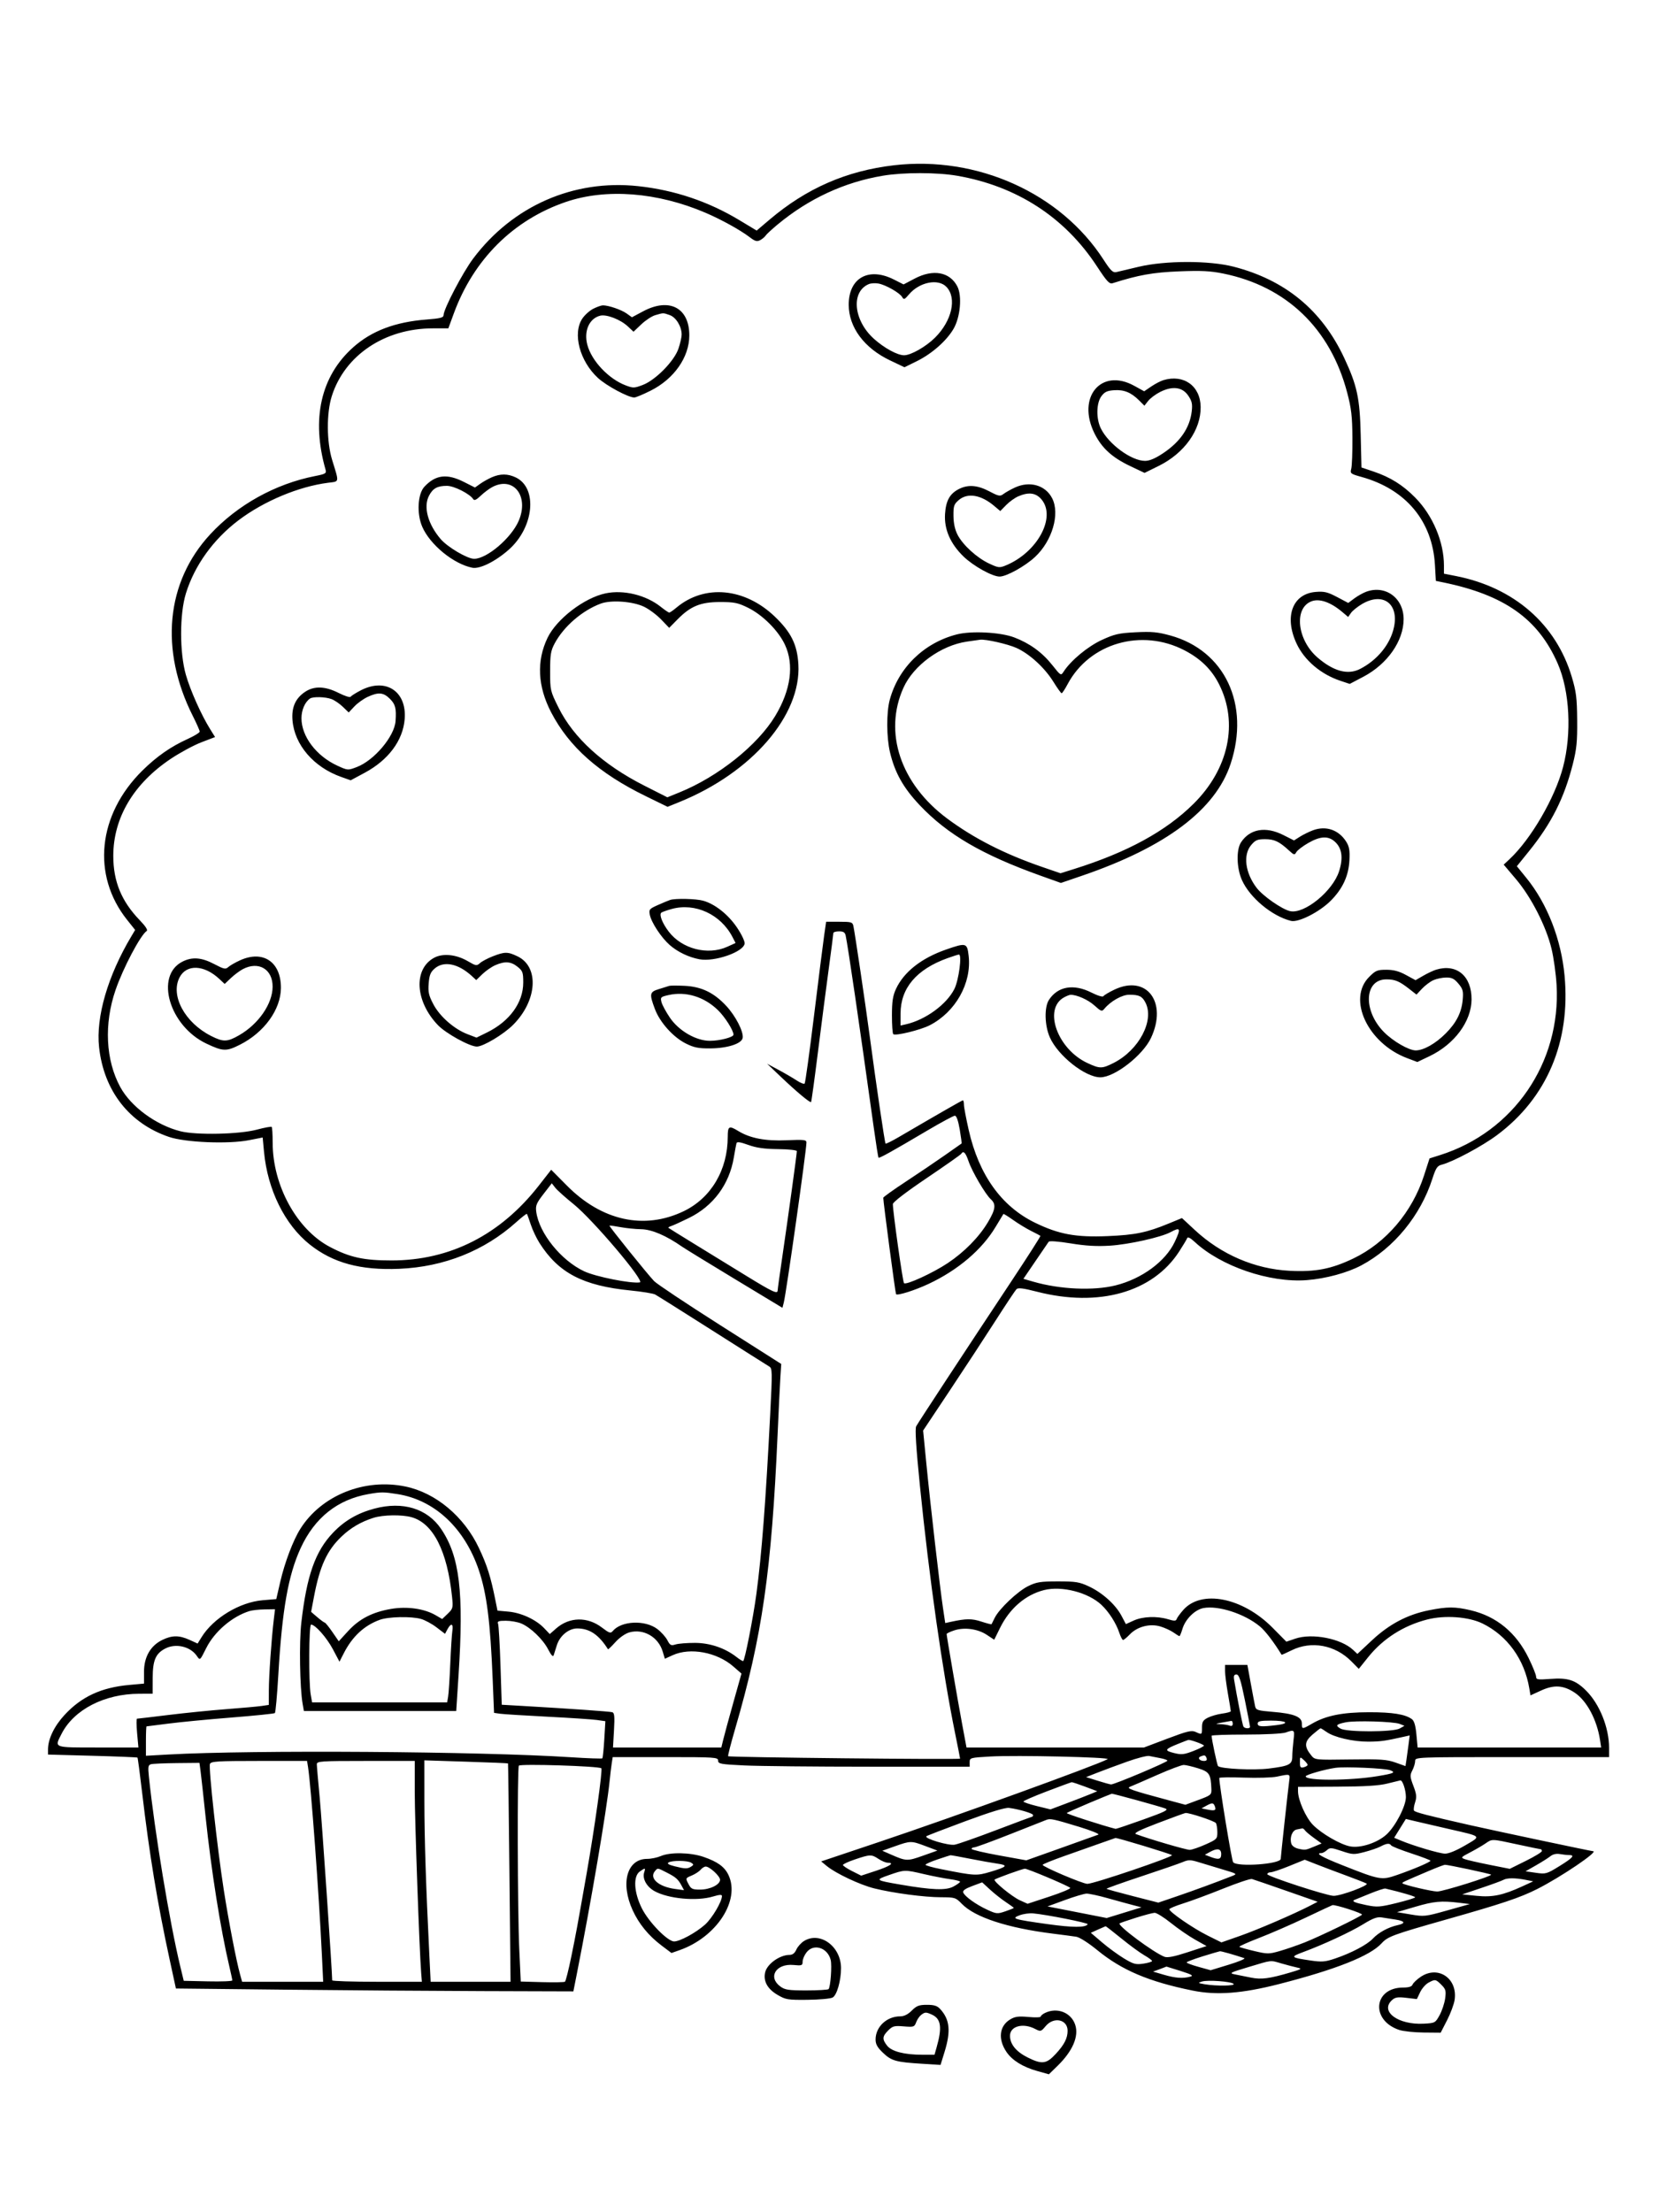 <svg xmlns="http://www.w3.org/2000/svg" width="864" height="1152" viewBox="0 0 864 1152" version="1.1">
	<path d="M 465.609 86.062 C 440.899 88.930, 420.015 98.049, 400.782 114.370 L 394.064 120.071 385.103 114.669 C 368.918 104.912, 351.256 98.973, 332.377 96.941 C 298.749 93.320, 267.081 107.197, 246.468 134.586 C 241.033 141.807, 231.043 160.888, 231.014 164.102 C 231.003 165.396, 229.329 165.833, 222.318 166.372 C 205.799 167.642, 193.528 172.283, 183.874 180.911 C 167.043 195.953, 162.031 218.252, 169.556 244.604 C 170.097 246.498, 169.551 246.828, 164.108 247.899 C 143.346 251.984, 123.675 262.912, 109.471 278.254 C 86.434 303.136, 83.070 338.388, 100.439 372.879 C 102.398 376.768, 104 380.407, 104 380.965 C 104 381.523, 101.149 383.273, 97.664 384.853 C 88.900 388.827, 81.614 393.913, 74.167 401.255 C 50.899 424.197, 47.653 455.719, 66.163 478.968 L 70.383 484.267 68.518 487.384 C 56.163 508.022, 49.867 529.599, 51.601 545.357 C 54.098 568.064, 67.293 584.985, 88 592.038 C 96.522 594.941, 118.910 595.862, 129.649 593.752 L 136.798 592.347 137.495 599.791 C 139.347 619.555, 148.300 637.699, 161.311 648.059 C 173.386 657.673, 187.743 661.573, 207.927 660.723 C 231.223 659.742, 252.266 651.356, 268.853 636.442 C 271.727 633.859, 274.225 631.915, 274.404 632.122 C 274.584 632.330, 275.481 634.797, 276.397 637.605 C 277.314 640.413, 279.364 644.759, 280.952 647.264 C 290.872 662.906, 303.611 669.550, 328.410 672.016 C 334.410 672.612, 340.170 673.556, 341.209 674.112 C 342.248 674.668, 355.621 683.083, 370.927 692.811 C 386.233 702.540, 399.561 710.975, 400.545 711.556 C 402.238 712.557, 402.268 713.881, 401.110 736.556 C 398.772 782.294, 396.689 809.402, 393.928 830 C 392.238 842.604, 387.819 865, 387.022 865 C 386.608 865, 385.108 864.086, 383.687 862.969 C 377.697 858.256, 369.831 855.558, 362 855.528 C 357.875 855.513, 353.295 855.878, 351.822 856.340 C 349.469 857.079, 348.954 856.812, 347.573 854.142 C 346.709 852.471, 344.373 849.861, 342.381 848.341 C 335.972 843.453, 323.562 844.003, 319.106 849.373 C 318.018 850.683, 317.292 850.446, 313.478 847.535 C 305.940 841.781, 296.522 841.968, 289.642 848.009 L 286.311 850.934 283.406 847.874 C 279.176 843.419, 271.510 839.857, 264.855 839.253 L 259.086 838.730 257.962 833.115 C 255.547 821.043, 253.682 815.143, 249.437 806.140 C 241.694 789.722, 226.983 777.396, 211.201 774.105 C 189.866 769.656, 167.446 778.661, 156.437 796.100 C 152.654 802.093, 148.283 813.621, 145.947 823.766 L 143.885 832.720 136.849 833.309 C 124.808 834.319, 111.130 842.581, 104.953 852.577 L 102.920 855.866 98.710 853.955 C 93.319 851.508, 89.639 851.512, 84.557 853.972 C 78.396 856.955, 75 862.850, 75 870.562 L 75 876.724 67.288 877.423 C 52.757 878.740, 42.437 883.520, 33.661 892.999 C 28.233 898.862, 25 905.589, 25 911.019 L 25 913.682 48.137 914.311 C 60.862 914.657, 71.419 915.085, 71.596 915.263 C 71.774 915.440, 72.866 923.666, 74.024 933.543 C 77.771 965.500, 82 991.144, 88.365 1020.500 L 91.617 1035.500 148.059 1036.106 C 179.101 1036.439, 225.674 1036.777, 251.553 1036.856 L 298.606 1037 300.340 1028.250 C 307.772 990.746, 315.952 942.663, 317.480 927.500 C 317.812 924.200, 318.311 920.038, 318.587 918.250 L 319.091 915 346.545 915 C 372.564 915, 374 915.096, 374 916.845 C 374 918.516, 375.286 918.752, 387.658 919.345 C 395.170 919.705, 424.645 920, 453.158 920 L 505 920 505 917.651 C 505 915.369, 505.307 915.284, 515.750 914.690 C 529.168 913.926, 578.655 915.054, 576.819 916.081 C 571.486 919.066, 497.037 946.038, 457.582 959.280 L 427.664 969.320 430.582 971.719 C 435.306 975.603, 447.968 981.564, 455.371 983.389 C 465.308 985.839, 481.331 987.961, 490.054 987.982 C 497.331 987.999, 497.729 988.125, 500.925 991.422 C 507.725 998.439, 524.738 1003.993, 548.500 1006.954 C 553.450 1007.571, 558.850 1008.285, 560.500 1008.542 C 562.236 1008.811, 566.870 1011.765, 571.500 1015.555 C 584.255 1025.994, 598.381 1031.977, 621.178 1036.596 C 633.634 1039.120, 646.869 1038.120, 666.056 1033.207 C 695.794 1025.591, 713.608 1018.511, 719.549 1011.946 C 722.715 1008.448, 725.530 1007.413, 753.218 999.571 C 782.300 991.333, 791.526 988.245, 800.455 983.757 C 812.743 977.581, 832.821 964, 829.664 964 C 828.748 964, 778.701 953.406, 765.500 950.418 C 743.452 945.428, 736.957 943.740, 736.413 942.859 C 736.108 942.365, 736.358 940.446, 736.969 938.595 C 737.889 935.807, 737.737 934.330, 736.084 929.979 C 734.287 925.250, 734.234 924.449, 735.545 921.914 C 736.345 920.366, 737 918.177, 737 917.050 C 737 915.011, 737.259 915, 787.500 915 L 838 915 838 910.210 C 838 899.611, 833.031 887.288, 825.926 880.269 C 820.429 874.838, 816.559 873.593, 807.335 874.291 C 800.841 874.782, 800 874.648, 800 873.120 C 800 872.171, 798.251 867.818, 796.114 863.447 C 789.612 850.149, 779.388 841.717, 765.913 838.541 C 757.786 836.626, 753.797 836.625, 744.208 838.537 C 732.981 840.776, 723.555 845.737, 714.551 854.146 L 706.919 861.273 704.697 859.185 C 698.377 853.248, 683.362 850.326, 674.568 853.322 L 669.940 854.899 662.720 847.607 C 647.151 831.883, 625.677 827.631, 616.222 838.400 C 614.577 840.273, 613.035 842.395, 612.795 843.115 C 612.442 844.174, 611.587 844.193, 608.313 843.212 C 602.511 841.474, 595.138 841.754, 590.430 843.893 L 586.359 845.741 584.040 841.369 C 580.964 835.570, 574.160 829.435, 567.175 826.160 C 562.159 823.809, 560.280 823.500, 551 823.500 C 541.893 823.500, 539.837 823.824, 535.500 825.945 C 529.998 828.635, 520.334 837.795, 518.033 842.500 C 517.226 844.150, 516.488 845.638, 516.393 845.806 C 516.298 845.975, 513.905 845.355, 511.074 844.430 C 506.155 842.821, 503.145 842.838, 495.386 844.520 L 492.272 845.196 491.099 837.348 C 489.504 826.681, 484.519 783.387, 482.448 762.226 L 480.758 744.951 494.560 724.226 C 502.150 712.827, 512.830 696.525, 518.291 688 C 523.752 679.475, 528.734 671.981, 529.360 671.348 C 530.220 670.479, 532.836 670.796, 540 672.636 C 572.233 680.917, 600.368 672.970, 614.113 651.704 C 616.179 648.508, 618.066 645.354, 618.307 644.696 C 618.580 643.950, 620.016 644.686, 622.122 646.650 C 635.806 659.410, 661.149 668.080, 680.500 666.622 C 690.354 665.880, 701.694 662.813, 709.010 658.914 C 725.975 649.871, 739.800 633.013, 745.970 613.844 C 747.773 608.245, 748.540 607.082, 750.806 606.515 C 756.589 605.067, 771.894 596.886, 779.655 591.093 C 805.610 571.719, 817.995 542.505, 814.825 508.137 C 813.082 489.230, 805.843 470.656, 795.009 457.291 L 789.975 451.082 796.382 443.146 C 807.997 428.760, 814.637 415.558, 819.091 398 C 821.094 390.099, 821.481 386.227, 821.386 375 C 821.288 363.461, 820.881 360.193, 818.585 352.500 C 810.369 324.978, 788.469 305.915, 758.237 299.967 L 752 298.740 752 294.506 C 752 282.171, 746.182 268.406, 737.045 259.127 C 730.585 252.565, 724.056 248.487, 715.279 245.531 L 709.044 243.431 708.649 226.466 C 708.204 207.362, 706.787 200.754, 700.055 186.381 C 688.415 161.529, 669.416 145.851, 642.500 138.887 C 629.795 135.600, 606.898 135.621, 593 138.934 C 587.775 140.179, 582.537 141.421, 581.360 141.694 C 579.597 142.103, 578.420 140.954, 574.680 135.172 C 552.282 100.548, 508.942 81.034, 465.609 86.062 M 459.729 91.512 C 439.687 94.881, 421.165 103.469, 405 116.888 C 401.975 119.399, 399.143 122.021, 398.707 122.714 C 398.271 123.408, 397.005 124.462, 395.893 125.057 C 394.243 125.940, 393.237 125.655, 390.418 123.506 C 385.540 119.785, 375.761 114.375, 367.528 110.842 C 342.410 100.064, 315.668 97.987, 294.639 105.179 C 267.320 114.523, 246.646 135.112, 236.337 163.239 L 233.500 170.978 225.410 170.989 C 200.361 171.023, 179.570 184.959, 172.804 206.252 C 169.991 215.104, 170.068 230.039, 172.975 239.500 C 176.707 251.644, 176.889 250.628, 170.840 251.403 C 155.530 253.365, 137.424 260.947, 124.235 270.921 C 111.118 280.841, 101.338 294.427, 96.823 309 C 93.495 319.745, 93.494 339.923, 96.823 351.482 C 99.176 359.653, 104.803 372.243, 109.418 379.661 L 112.007 383.822 104.852 386.557 C 100.916 388.061, 93.744 391.934, 88.914 395.165 C 69.533 408.129, 59 425.927, 59 445.713 C 59 459.028, 63.277 469.388, 72.863 479.287 C 75.752 482.271, 77.089 484.343, 76.413 484.787 C 73.178 486.913, 64.137 504.027, 60.189 515.500 C 54.095 533.207, 55.007 552.055, 62.636 566.073 C 68.214 576.321, 81.268 585.907, 94 589.106 C 102.260 591.182, 124.586 590.707, 133.747 588.262 C 137.733 587.198, 141.221 586.554, 141.497 586.830 C 141.774 587.107, 142 590.786, 142 595.007 C 142 617.353, 154.586 640.280, 171.826 649.339 C 182.247 654.815, 189.437 656.387, 204 656.372 C 234.433 656.342, 260.591 643.033, 280.612 617.394 L 287.055 609.142 295.278 617.428 C 313.420 635.712, 335.449 640.564, 355.939 630.789 C 370.290 623.943, 379 609.275, 379 591.951 C 379 586.424, 379.690 586.035, 384.382 588.912 C 390.624 592.739, 398.618 594.279, 409.679 593.787 C 418.630 593.389, 419.999 593.539, 419.993 594.914 C 419.976 599.135, 409.501 673.160, 408.198 678.272 L 407.491 681.044 382.728 666.078 C 369.108 657.846, 356.735 650.254, 355.232 649.208 C 346.870 643.382, 339.423 640.201, 333.934 640.110 C 330.872 640.059, 325.962 639.562, 323.022 639.004 C 320.082 638.447, 317.557 638.110, 317.411 638.256 C 317.104 638.563, 336.945 663.210, 340.656 667.131 C 342.025 668.577, 357.481 678.877, 375.003 690.018 L 406.861 710.274 406.433 716.887 C 406.198 720.524, 405.539 734.075, 404.969 747 C 401.833 818.081, 396.929 852.078, 382.850 900.324 C 380.631 907.928, 378.993 914.326, 379.209 914.543 C 379.813 915.147, 500 916.397, 500 915.800 C 500 915.511, 498.862 909.701, 497.471 902.888 C 490.842 870.411, 483.902 821.624, 479.071 773.534 C 477.075 753.662, 476.469 743.992, 477.141 742.737 C 478.220 740.721, 502.643 703.516, 526.738 667.184 C 535.242 654.360, 542.043 643.727, 541.850 643.557 C 541.658 643.386, 539.475 642.237, 537 641.003 C 534.525 639.770, 530.318 637.209, 527.652 635.312 C 524.986 633.415, 522.698 632.006, 522.569 632.181 C 522.440 632.357, 520.616 635.370, 518.517 638.878 C 511.406 650.760, 498.982 661.341, 483.691 668.540 C 476.521 671.916, 467.434 674.800, 466.653 673.949 C 466.313 673.578, 460 625.930, 460 623.733 C 460 623.352, 465.288 619.568, 471.750 615.324 C 478.212 611.080, 487.325 604.922, 492 601.639 C 496.675 598.356, 500.622 595.584, 500.772 595.480 C 500.921 595.375, 500.492 592.075, 499.818 588.145 C 499.036 583.585, 498.123 581, 497.295 581 C 496.582 581, 490.036 584.526, 482.749 588.835 C 464.467 599.647, 457.941 603.276, 457.531 602.857 C 457.338 602.661, 456.208 595.525, 455.021 587 C 447.352 531.943, 441.711 493.368, 440.432 487.250 C 440.072 485.525, 439.266 485, 436.981 485 C 435.341 485, 434 485.411, 434 485.913 C 434 486.415, 432.912 494.853, 431.582 504.663 C 430.252 514.473, 427.723 533.975, 425.963 548 C 424.203 562.025, 422.603 573.676, 422.407 573.891 C 421.908 574.440, 414.764 568.469, 406.500 560.596 L 399.500 553.927 405.500 557.151 C 408.800 558.925, 413.058 561.410, 414.963 562.675 C 416.868 563.939, 418.713 564.642, 419.063 564.237 C 419.413 563.832, 421.603 547.975, 423.928 529 C 426.254 510.025, 428.626 491.238, 429.200 487.250 L 430.243 480 437.103 480 C 443.405 480, 444.001 480.183, 444.447 482.250 C 445.229 485.872, 450.758 523.183, 452.931 539.500 C 456.266 564.543, 460.773 595.106, 461.193 595.526 C 461.410 595.743, 464.493 594.222, 468.044 592.146 C 489.601 579.538, 501.017 573, 501.476 573 C 501.764 573, 502.004 574.013, 502.009 575.250 C 502.014 576.487, 503.141 582.450, 504.513 588.500 C 509.798 611.801, 521.535 628.209, 539 636.711 C 551.464 642.778, 560.251 644.398, 576.903 643.695 C 591.218 643.091, 597.236 641.851, 608.608 637.162 L 615.554 634.297 622.253 640.520 C 636.011 653.301, 653.515 660.830, 671.623 661.756 C 685.058 662.444, 693.311 660.852, 704.792 655.360 C 721.846 647.201, 735.477 631.193, 741.647 612.079 L 744.500 603.239 750 601.498 C 788.284 589.373, 812.936 553.409, 810.662 513 C 810.337 507.225, 809.146 498.675, 808.015 494 C 805.190 482.319, 797.484 467.227, 789.571 457.879 L 783.121 450.258 786.194 447.379 C 797.370 436.908, 809.804 415.513, 814.019 399.500 C 818.654 381.892, 817.517 359.851, 811.234 345.500 C 801.065 322.272, 783.521 309.845, 751.644 303.286 L 747.787 302.493 747.311 294.162 C 746.006 271.362, 732.173 254.783, 709.103 248.369 C 703.332 246.764, 703.074 246.559, 703.731 244.092 C 704.110 242.666, 704.380 235.425, 704.331 228 C 704.257 216.829, 703.788 212.775, 701.616 204.500 C 692.845 171.092, 669.966 149.112, 637.020 142.442 C 630.281 141.078, 625.561 140.845, 614.020 141.309 C 600.475 141.853, 592.927 143.200, 579.475 147.472 C 577.770 148.014, 576.474 146.623, 571.246 138.639 C 554.562 113.157, 529.556 96.944, 498.615 91.548 C 488.072 89.709, 470.545 89.693, 459.729 91.512 M 476.391 145.057 L 470.580 148.114 465.525 145.557 C 452.382 138.907, 441.986 144.717, 442.010 158.700 C 442.030 170.457, 450.085 181.290, 463.571 187.694 L 471.054 191.248 477.442 188.103 C 485.270 184.249, 492.915 177.528, 496.577 171.278 C 500.139 165.200, 501.139 154.102, 498.571 149.138 C 494.672 141.597, 486.001 140.002, 476.391 145.057 M 452.500 147.934 C 443.055 151.853, 444.449 166.824, 455.155 176.450 C 460.498 181.253, 467.375 185, 470.849 185 C 474.387 185, 482.220 180.543, 486.951 175.837 C 495.748 167.087, 498.427 155.277, 492.942 149.438 C 488.682 144.904, 478.820 146.860, 473.388 153.316 C 471.113 156.020, 470.685 156.189, 469.861 154.716 C 468.636 152.527, 461.320 148.345, 457.500 147.650 C 455.850 147.350, 453.600 147.478, 452.500 147.934 M 309.020 160.752 C 307.106 161.713, 304.518 164.029, 303.270 165.898 C 298.090 173.651, 301.902 188.096, 311.439 196.853 C 315.860 200.913, 327.201 207, 330.344 207 C 331.107 207, 334.922 205.404, 338.823 203.452 C 351.030 197.345, 358.971 186.024, 358.990 174.700 C 359.015 160.280, 348.606 154.829, 334.947 162.109 L 329.114 165.218 326.307 163.222 C 323.559 161.269, 316.978 159.015, 314 159.007 C 313.175 159.005, 310.934 159.790, 309.020 160.752 M 341.267 164.114 C 339.488 164.628, 336.212 166.781, 333.987 168.898 L 329.941 172.747 326.941 169.945 C 323.114 166.370, 315.860 163.567, 312.571 164.393 C 306.854 165.828, 303.959 172.420, 305.892 179.600 C 308.145 187.964, 316.920 197.265, 325.750 200.645 C 329.728 202.168, 330.304 202.156, 334.750 200.465 C 341.415 197.931, 351.132 188.049, 353.329 181.572 C 354.248 178.861, 355 175.554, 355 174.223 C 355 170.005, 352.063 165.217, 348.770 164.070 C 345.301 162.860, 345.614 162.859, 341.267 164.114 M 605.872 197.967 C 604.427 198.404, 601.589 199.887, 599.565 201.262 L 595.885 203.763 590.693 200.899 C 573.463 191.399, 560.602 206.877, 570.036 225.757 C 573.842 233.373, 579.169 238.229, 588.663 242.738 L 596.085 246.262 603.437 242.629 C 616.851 235.999, 625.446 223.927, 625.294 211.929 C 625.156 200.976, 616.499 194.752, 605.872 197.967 M 604.234 204.088 C 601.888 205.263, 599.075 207.360, 597.984 208.748 L 595.999 211.271 593.270 208.543 C 589.111 204.384, 585.415 202.861, 580.298 203.197 C 576.608 203.440, 575.287 204.057, 573.601 206.323 C 570.938 209.902, 570.796 217.998, 573.307 223.092 C 577.354 231.301, 589.210 240, 596.353 240 C 598.678 240, 601.692 238.718, 605.773 235.993 C 614.691 230.038, 619.664 222.749, 620.646 214.196 C 621.089 210.343, 620.760 208.872, 618.810 206 C 615.788 201.547, 610.652 200.874, 604.234 204.088 M 256.182 248.519 C 254.357 249.312, 251.627 250.841, 250.115 251.918 L 247.366 253.875 241.542 250.938 C 232.757 246.506, 226.843 247.232, 221.030 253.454 C 217.516 257.215, 216.957 267.484, 219.896 274.291 C 223.935 283.648, 236.198 293.690, 245.972 295.644 C 249.828 296.416, 257.856 292.468, 264.821 286.375 C 278.121 274.741, 280.176 254.108, 268.583 248.606 C 264.446 246.643, 260.564 246.616, 256.182 248.519 M 256.500 253.567 C 254.850 254.422, 252.088 256.483, 250.363 258.148 C 248.193 260.240, 247 260.808, 246.493 259.989 C 244.770 257.202, 236.502 253, 232.738 253 C 227.759 253, 225.410 254.306, 223.399 258.195 C 220.410 263.975, 222.835 272.942, 229.488 280.715 C 233.086 284.919, 243.395 291, 246.923 291 C 253.575 291, 266.250 280.213, 270.120 271.259 C 275.659 258.446, 267.510 247.861, 256.500 253.567 M 528.500 253.913 C 526.300 254.941, 523.637 256.442, 522.583 257.250 C 520.857 258.571, 520.124 258.432, 515.231 255.859 C 509.155 252.662, 504.339 252.253, 499.651 254.533 C 494.723 256.931, 492.619 260.618, 492.172 267.643 C 491.664 275.617, 494.905 283.091, 501.767 289.770 C 506.840 294.708, 516.796 300.250, 520.596 300.250 C 524.162 300.250, 533.875 294.862, 539.074 290 C 547.992 281.659, 552.090 267.663, 547.994 259.537 C 544.518 252.644, 536.294 250.271, 528.500 253.913 M 530.273 258.481 C 528.498 259.253, 525.672 261.289, 523.994 263.006 L 520.942 266.129 517.721 263.413 C 510.845 257.615, 503.877 256.480, 499.306 260.415 C 496.809 262.565, 496.507 263.474, 496.562 268.665 C 496.604 272.547, 497.329 275.854, 498.728 278.545 C 501.505 283.885, 508.873 290.570, 515.227 293.514 C 520.019 295.734, 520.569 295.790, 523.921 294.396 C 540.317 287.578, 550.167 269.295, 542.411 260.077 C 539.488 256.602, 535.731 256.108, 530.273 258.481 M 711.500 308.154 C 709.850 308.760, 707.074 310.318, 705.331 311.617 L 702.162 313.978 696.331 310.897 C 691.412 308.298, 689.676 307.882, 685.228 308.242 C 673.115 309.221, 668.703 321.081, 675.234 335.106 C 679.304 343.847, 687.896 351.144, 698.115 354.538 L 702.940 356.141 709.995 352.433 C 722.553 345.834, 731 333.762, 731 322.413 C 731 311.403, 721.523 304.474, 711.500 308.154 M 315.363 308.988 C 304.242 311.324, 289.867 322.347, 285.152 332.154 C 279.352 344.218, 279.997 357.422, 287.048 370.975 C 296.395 388.942, 311.910 402.684, 336.287 414.587 L 347.675 420.148 353.916 417.612 C 391.605 402.298, 417.328 372.504, 415.791 345.946 C 415.197 335.697, 412.026 329.263, 403.563 321.136 C 387.842 306.040, 366.886 304.128, 352.239 316.452 C 350.574 317.853, 348.912 319, 348.547 319 C 348.182 319, 346.222 317.671, 344.191 316.046 C 336.475 309.870, 324.786 307.008, 315.363 308.988 M 683 313.132 C 673.702 316.689, 675.551 333.324, 686.263 342.493 C 694.585 349.616, 701.992 351.589, 708.300 348.363 C 717.403 343.706, 724.161 335.359, 726 326.498 C 728.543 314.251, 720.156 308.202, 709.384 314.515 C 707.023 315.898, 704.423 317.986, 703.605 319.154 L 702.118 321.277 698.939 318.602 C 692.922 313.539, 687.131 311.552, 683 313.132 M 312.844 314.333 C 303.147 317.958, 293.568 326.249, 288.843 335.108 C 286.831 338.879, 286.500 340.925, 286.500 349.575 C 286.500 359.457, 286.584 359.820, 290.862 368.453 C 298.676 384.222, 314.073 398.237, 335.525 409.106 L 347.550 415.199 353.880 412.627 C 374.059 404.428, 394.595 388.025, 403.762 372.787 C 411.868 359.310, 413.655 346.143, 408.789 335.732 C 405.350 328.371, 397.191 320.212, 389.500 316.442 C 384.290 313.887, 382.380 313.500, 375 313.500 C 364.878 313.500, 359.661 315.629, 352.853 322.538 L 348.505 326.949 344.347 322.609 C 342.060 320.223, 338.056 317.237, 335.449 315.975 C 329.593 313.141, 318.240 312.316, 312.844 314.333 M 498.348 330.358 C 481.190 334.727, 467.842 347.753, 463.361 364.500 C 461.603 371.074, 461.664 383.950, 463.491 391.696 C 466.010 402.380, 470.463 410.300, 479.055 419.376 C 493.437 434.570, 511.667 445.186, 542.004 456.036 L 552.507 459.792 563.504 456.031 C 607.205 441.087, 633.002 421.666, 640.896 397.766 C 651.115 366.829, 637.891 338.727, 609.439 330.919 C 602.858 329.113, 599.779 328.828, 591.438 329.253 C 582.650 329.700, 580.415 330.210, 573.776 333.277 C 566.485 336.646, 557.664 343.968, 553.944 349.740 C 552.513 351.960, 552.461 351.930, 548 346.315 C 542.760 339.720, 536.303 335.024, 528.239 331.943 C 521.107 329.219, 505.974 328.416, 498.348 330.358 M 503.580 334.107 C 490.007 336.087, 475.765 346.447, 470.505 358.168 C 460.058 381.447, 468.986 408.156, 493.253 426.223 C 507.126 436.551, 523.166 444.726, 542.817 451.485 L 552.310 454.749 559.405 452.524 C 587.073 443.845, 607.188 432.861, 621.618 418.551 C 639.910 400.411, 645.029 376.464, 634.911 356.372 C 631.018 348.643, 625.327 343.048, 616.899 338.664 C 594.524 327.027, 567.345 334.908, 555.981 356.330 C 554.618 358.898, 553.229 361, 552.894 361 C 552.559 361, 550.641 358.338, 548.633 355.084 C 544.080 347.709, 536.112 340.417, 529.283 337.377 C 524.740 335.355, 513.422 332.795, 510.500 333.129 C 509.950 333.192, 506.836 333.632, 503.580 334.107 M 187.819 359.531 C 185.244 360.871, 182.894 362.362, 182.597 362.844 C 182.299 363.325, 179.505 362.432, 176.387 360.859 C 169.319 357.294, 163.639 357.103, 158.898 360.270 C 153.866 363.631, 151.780 368.327, 152.326 375.063 C 153.362 387.853, 163.339 399.486, 177.622 404.559 L 182.633 406.339 189.932 402.420 C 202.281 395.788, 209.860 385.617, 210.754 374.477 C 211.920 359.954, 200.854 352.743, 187.819 359.531 M 191.500 362.896 C 189.300 363.914, 186.175 366.158, 184.556 367.882 L 181.611 371.015 178.556 368.069 C 176.875 366.449, 174.233 364.645, 172.685 364.061 C 169.463 362.847, 163.009 362.677, 161.442 363.765 C 158.799 365.601, 157 369.757, 157 374.026 C 157 383.482, 164.742 393.703, 175.704 398.722 C 181.123 401.203, 181.171 401.206, 185.824 399.433 C 194.897 395.976, 205.459 383.435, 206.007 375.470 C 206.462 368.863, 205.934 366.780, 203.077 363.923 C 199.697 360.543, 197.082 360.311, 191.500 362.896 M 683.818 432.356 C 681.793 433.105, 678.738 434.603, 677.029 435.685 L 673.923 437.652 668.320 434.826 C 659.136 430.193, 650.912 431.625, 646.304 438.659 C 643.781 442.510, 644.010 452.038, 646.774 458.251 C 650.861 467.435, 662.407 477.056, 672.330 479.547 C 676.172 480.511, 687.133 474.964, 693.010 469.080 C 699.241 462.843, 702.362 456.105, 702.775 448 C 703.039 442.829, 702.696 440.847, 701.101 438.304 C 697.236 432.146, 690.582 429.855, 683.818 432.356 M 681.306 438.997 C 678.450 440.636, 675.668 442.769, 675.125 443.738 C 674.214 445.363, 673.919 445.299, 671.319 442.903 C 666.225 438.211, 663.671 437, 658.866 437 C 654.858 437, 653.802 437.447, 651.589 440.077 C 647.287 445.189, 648.483 454.522, 654.441 462.333 C 657.687 466.589, 667.693 473.554, 671.885 474.475 C 679.326 476.109, 694.152 464.005, 697.415 453.632 C 699.599 446.687, 698.910 441.748, 695.288 438.391 C 691.814 435.171, 687.664 435.351, 681.306 438.997 M 349 468.640 C 348.175 468.906, 345.325 470.090, 342.667 471.271 C 338.152 473.278, 337.873 473.615, 338.428 476.389 C 339.236 480.429, 344.394 488.260, 348.786 492.117 C 352.893 495.723, 358.733 498.517, 364.313 499.544 C 372.140 500.985, 387.164 495.766, 387.798 491.386 C 387.966 490.226, 386.219 486.551, 383.798 482.970 C 379.209 476.184, 372.328 470.741, 366.182 469.034 C 362.455 467.999, 351.756 467.754, 349 468.640 M 349.734 473.369 C 347.112 474.100, 344.696 474.971, 344.364 475.303 C 343.238 476.429, 344.985 480.825, 348.268 485.129 C 355.154 494.158, 368.607 497.631, 378.791 493.008 L 383.083 491.061 381.485 487.971 C 375.346 476.099, 361.978 469.951, 349.734 473.369 M 492.781 494.446 C 479.902 498.908, 470.729 506.114, 466.614 515 C 464.986 518.515, 464.526 521.505, 464.515 528.664 C 464.507 533.705, 464.816 538.146, 465.203 538.534 C 466.237 539.572, 479.292 536.402, 484.116 533.941 C 497.627 527.048, 506.106 511.969, 504.467 497.750 C 503.683 490.956, 503.225 490.826, 492.781 494.446 M 256.639 497.992 C 253.965 499.037, 250.962 500.629, 249.965 501.532 C 248.273 503.063, 247.851 502.997, 243.678 500.552 C 237.580 496.978, 230.567 496.282, 226 498.798 C 215.207 504.744, 216.205 521.490, 228.090 533.855 C 232.252 538.185, 244.630 545, 248.332 545 C 251.661 545, 262.241 538.664, 267.211 533.694 C 279.764 521.141, 280.939 503.538, 269.591 498.044 C 264.462 495.561, 262.880 495.555, 256.639 497.992 M 493.500 498.942 C 477.316 504.754, 469.030 514.507, 469.010 527.769 L 469 534.038 471.750 533.417 C 481.958 531.112, 492.953 523.102, 497.034 515 C 499.346 510.408, 501.113 496.930, 499.384 497.073 C 498.898 497.113, 496.250 497.954, 493.500 498.942 M 125.018 500.077 C 122.553 501.195, 119.806 502.771, 118.914 503.578 C 117.474 504.881, 116.644 504.706, 111.544 502.023 C 104.969 498.565, 100.111 498.190, 95.034 500.752 C 80.508 508.079, 88.175 534.315, 107.517 543.465 C 116.135 547.542, 117.875 547.597, 124.968 544.016 C 137.607 537.636, 146.217 525.735, 146.299 514.532 C 146.398 500.940, 137.075 494.608, 125.018 500.077 M 258 502.592 C 256.075 503.424, 253.043 505.515, 251.261 507.238 L 248.023 510.370 245.761 508.290 C 238.662 501.760, 231.172 500.228, 226.402 504.331 C 224.229 506.200, 223.606 507.734, 223.257 512.081 C 222.892 516.626, 223.286 518.383, 225.697 522.969 C 229.036 529.320, 236.537 535.894, 243.463 538.539 L 248.166 540.335 253.606 537.667 C 265.406 531.880, 272.500 522.113, 272.500 511.655 C 272.500 506.361, 272.217 505.584, 269.500 503.410 C 266.060 500.658, 262.979 500.439, 258 502.592 M 126.500 504.657 C 124.850 505.524, 122.040 507.617, 120.255 509.308 L 117.009 512.383 114.255 509.806 C 106.298 502.361, 97.122 501.996, 93.510 508.980 C 88.633 518.411, 96.236 532.525, 109.931 539.465 C 116.298 542.692, 118.351 542.640, 124.520 539.102 C 134.641 533.296, 141.936 522.735, 141.978 513.827 C 142.021 504.698, 134.688 500.353, 126.500 504.657 M 747.934 504.950 C 746.522 505.378, 743.530 506.786, 741.285 508.078 L 737.202 510.428 732.216 507.714 C 728.595 505.743, 725.797 505, 721.997 505 C 717.282 505, 716.395 505.371, 713.027 508.750 C 701.544 520.271, 712.329 543.296, 732.826 551.022 L 738.153 553.029 744.456 550.021 C 757.460 543.815, 766.285 531.929, 766.376 520.500 C 766.473 508.281, 758.662 501.696, 747.934 504.950 M 746.500 510.417 C 744.850 511.154, 742.194 513.145, 740.598 514.842 L 737.696 517.927 734.098 515.108 C 728.763 510.928, 726.568 510, 722.018 510 C 710.454 510, 709.736 526.355, 720.810 537.500 C 725.557 542.278, 733.720 546.979, 737.290 546.991 C 741.372 547.004, 747.630 543.468, 752.918 538.159 C 758.539 532.515, 761.214 527.173, 761.785 520.454 C 762.156 516.088, 761.850 514.976, 759.518 512.204 C 757.370 509.650, 756.079 509.008, 753.161 509.039 C 751.147 509.061, 748.150 509.681, 746.500 510.417 M 348.500 513.397 C 347.950 513.595, 345.587 514.334, 343.250 515.039 C 338.287 516.535, 338.086 517.483, 341.054 525.414 C 343.672 532.413, 350.589 540.118, 357.219 543.422 C 361.455 545.533, 363.762 545.990, 369.946 545.946 C 378.958 545.881, 386.353 543.466, 386.791 540.445 C 387.271 537.133, 383.048 528.966, 378.145 523.724 C 371.734 516.870, 365.257 513.769, 356.500 513.362 C 352.650 513.183, 349.050 513.199, 348.500 513.397 M 580.373 515.351 C 577.552 516.695, 574.977 518.227, 574.650 518.757 C 574.310 519.308, 571.635 518.498, 568.387 516.859 C 559.134 512.192, 550.926 513.604, 546.304 520.659 C 543.788 524.500, 544.010 534.038, 546.759 540.217 C 551.026 549.806, 565.192 561, 573.058 561 C 580.493 561, 595.164 549.597, 599.431 540.500 C 608.162 521.891, 597.147 507.356, 580.373 515.351 M 348.161 518.173 C 344.103 519.089, 343.865 519.327, 344.492 521.826 C 344.861 523.296, 346.851 526.974, 348.913 529.999 C 353.574 536.836, 362.528 542, 369.721 542 C 374.848 542, 382 540.137, 382 538.802 C 382 536.588, 377.544 529.555, 373.901 526.020 C 366.693 519.024, 357.201 516.131, 348.161 518.173 M 554.110 519.396 C 543.222 525.430, 550.679 546.286, 566.329 553.573 C 572.801 556.586, 573.920 556.581, 579.985 553.508 C 593.189 546.817, 601.334 531.348, 596.537 522.072 C 594.830 518.771, 593.226 518, 588.068 518 C 584.356 518, 578.374 521.391, 575.125 525.337 C 573.866 526.865, 573.428 526.716, 569.946 523.570 C 566.648 520.591, 560.694 517.946, 557.500 518.041 C 556.950 518.057, 555.425 518.667, 554.110 519.396 M 383.559 595.307 C 383.375 595.963, 382.747 599.333, 382.164 602.796 C 379.798 616.850, 371.459 628.053, 358.720 634.292 C 354.749 636.237, 350.648 638.103, 349.607 638.438 C 348.566 638.773, 347.891 639.200, 348.107 639.386 C 348.323 639.573, 354.350 643.317, 361.500 647.707 C 368.650 652.097, 380.845 659.584, 388.600 664.345 C 402.460 672.853, 405 674.032, 405 671.959 C 405 671.386, 406.107 663.399, 407.461 654.209 C 410.393 634.295, 415.002 600.815, 414.996 599.461 C 414.994 598.919, 410.741 598.456, 405.246 598.399 C 398.071 598.325, 393.969 597.747, 389.697 596.206 C 385.530 594.704, 383.799 594.450, 383.559 595.307 M 500.589 600.856 C 500.298 601.327, 492.172 607.039, 482.530 613.551 C 471.850 620.763, 465 626.026, 465 627.017 C 465 631.023, 470.143 667.543, 470.799 668.199 C 471.911 669.311, 485.879 662.902, 493.631 657.723 C 502.242 651.969, 509.838 644.245, 514.441 636.559 C 518.481 629.814, 518.847 627.077, 516.047 624.542 C 513.195 621.961, 506.272 610.155, 504.415 604.705 C 502.876 600.188, 501.720 599.025, 500.589 600.856 M 283.073 621.750 C 279.326 626.592, 278.842 627.782, 279.281 631.060 C 280.776 642.201, 292.225 656.403, 304.249 662.029 C 310.325 664.873, 328.644 668.518, 333.232 667.797 C 336.059 667.353, 308.766 635.130, 298.712 627.042 C 294.497 623.651, 290.220 619.823, 289.208 618.537 L 287.368 616.198 283.073 621.750 M 609.655 641.622 C 604.689 644.313, 587.842 648.067, 577.979 648.681 C 571.142 649.107, 565.405 648.773, 557.625 647.497 C 551.210 646.445, 546.528 646.095, 546.145 646.639 C 545.790 647.144, 542.685 651.693, 539.244 656.749 L 532.988 665.941 538.244 667.459 C 552.042 671.443, 569.451 672.222, 580.936 669.370 C 594.658 665.961, 607.017 656.878, 611.811 646.678 C 615.124 639.631, 614.787 638.841, 609.655 641.622 M 192 778.017 C 175.782 780.837, 163.844 790.341, 156.545 806.245 C 150.101 820.286, 146.933 838.262, 144.958 872 C 144.330 882.725, 143.520 891.759, 143.158 892.076 C 142.796 892.394, 132.600 893.438, 120.500 894.398 C 108.400 895.358, 93.579 896.786, 87.564 897.572 C 81.549 898.357, 76.486 899, 76.314 899 C 76.141 899, 76 902.444, 76 906.653 L 76 914.306 87.750 913.649 C 131.438 911.208, 250.298 912.017, 297.363 915.077 C 306.087 915.644, 313.434 915.900, 313.688 915.646 C 313.942 915.392, 314.403 910.935, 314.713 905.742 L 315.276 896.300 310.888 895.678 C 308.475 895.335, 296.825 894.560, 285 893.955 C 273.175 893.350, 262.103 892.654, 260.396 892.409 L 257.292 891.964 256.593 874.732 C 255.367 844.565, 253.504 829.838, 249.366 817.629 C 241.926 795.677, 226.332 781.108, 207 778.045 C 199.759 776.898, 198.455 776.895, 192 778.017 M 195 785.593 C 186.235 787.921, 179.402 791.897, 173.458 798.130 C 164.178 807.858, 159.749 820.417, 156.928 845 C 155.759 855.186, 156.138 878.897, 157.604 887.250 L 158.262 891 197.933 891 L 237.603 891 238.815 872.250 C 241.608 829.016, 239.396 810.485, 229.737 796.193 C 222.549 785.558, 209.788 781.664, 195 785.593 M 194.500 790.402 C 187.943 792.481, 182.635 795.596, 177.838 800.178 C 170.269 807.407, 166.542 815.551, 163.530 831.437 L 162.025 839.375 165.262 842.147 C 167.043 843.671, 168.782 844.937, 169.126 844.959 C 169.470 844.982, 171.255 847.180, 173.092 849.845 L 176.432 854.689 181.276 849.389 C 187.100 843.016, 193.978 839.475, 203.741 837.822 C 212.055 836.414, 221.005 837.690, 226.893 841.123 L 230.285 843.101 233.168 840.339 C 235.902 837.720, 236.019 837.264, 235.425 831.538 C 232.946 807.652, 225.591 793.202, 214.321 790.072 C 209.250 788.664, 199.468 788.827, 194.500 790.402 M 543.734 828.027 C 534.100 830.453, 525.830 837.555, 520.834 847.692 L 517.782 853.884 513.909 851.321 C 509.207 848.210, 502.250 847.267, 496.932 849.022 C 494.770 849.736, 493.001 850.586, 493.002 850.910 C 493.004 851.963, 498.721 885.157, 501.068 897.750 L 503.351 910 549.565 910 L 595.779 910 607.986 905.384 C 618.338 901.469, 620.566 900.937, 622.644 901.884 C 626.015 903.420, 626 903.430, 626 899.526 C 626 896.681, 626.541 895.772, 628.983 894.509 C 630.623 893.661, 633.998 892.688, 636.483 892.347 C 638.967 892.007, 640.999 891.452, 640.999 891.114 C 640.998 890.776, 640.323 886.675, 639.500 882 C 638.677 877.325, 638.002 872.038, 638.001 870.250 L 638 867 643.817 867 L 649.633 867 651.416 876.750 C 652.396 882.112, 653.412 887.453, 653.674 888.619 C 654.099 890.505, 655.096 890.814, 662.770 891.437 C 673.781 892.330, 678 893.995, 678 897.449 C 678 900.579, 678.141 900.583, 683.322 897.574 C 690.543 893.381, 699.226 891.645, 713 891.637 C 725.247 891.630, 731.831 892.691, 735.296 895.230 C 736.508 896.117, 737.220 898.534, 737.660 903.250 L 738.289 910 786.082 910 L 833.874 910 833.310 906.250 C 831.702 895.568, 826.388 885.609, 820.063 881.423 C 814.221 877.557, 809.329 877.245, 802.631 880.312 L 797.064 882.860 796.449 879.180 C 793.931 864.120, 785.010 851.757, 772.098 845.434 C 764.862 841.891, 752.457 840.995, 743.265 843.352 C 730.932 846.514, 720.266 853.318, 712.540 862.950 L 707.653 869.044 703.739 865.091 C 695.319 856.587, 682.916 854.312, 672.655 859.390 C 669.860 860.774, 667.517 861.814, 667.449 861.703 C 663.404 855.075, 658.980 849.301, 656.142 846.948 C 648.230 840.388, 634.529 835.928, 626.766 837.384 C 622.313 838.219, 617.337 843.142, 615.818 848.215 C 615.194 850.297, 614.487 852, 614.246 852 C 614.006 852, 612.614 851.151, 611.154 850.113 C 609.694 849.075, 606.609 847.660, 604.299 846.969 C 598.841 845.337, 592.294 847.040, 588.398 851.106 C 586.873 852.698, 585.295 854, 584.890 854 C 584.486 854, 583.601 852.313, 582.924 850.250 C 581.297 845.293, 577.510 839.373, 573.636 835.730 C 566.737 829.240, 552.984 825.697, 543.734 828.027 M 130 838.935 C 121.030 841.674, 111.756 849.573, 107.450 858.144 C 104.040 864.932, 104.233 864.777, 102.416 862.184 C 99.034 857.356, 91.533 855.639, 86.099 858.449 C 81.057 861.056, 79.543 864.579, 79.520 873.746 L 79.500 881.991 72.500 882.010 C 54.396 882.060, 38.500 890.259, 32.069 902.865 C 28.277 910.298, 27.483 910, 51.042 910 L 72.083 910 71.404 902.500 C 71.030 898.375, 71.003 895, 71.344 895 C 71.685 895, 79.060 894.128, 87.732 893.063 C 96.404 891.997, 110.025 890.630, 118 890.024 C 125.975 889.418, 134.188 888.675, 136.250 888.373 L 140 887.824 140.016 880.162 C 140.031 872.609, 141.370 853.493, 142.600 843.250 L 143.230 838 137.865 838.086 C 134.914 838.133, 131.375 838.515, 130 838.935 M 197.724 843.527 C 189.620 846.502, 183.477 852.224, 179.031 860.939 L 176.798 865.316 173.406 858.908 C 170.168 852.792, 164.175 846, 162.015 846 C 160.848 846, 160.691 876.107, 161.825 882.500 L 162.534 886.500 197.702 886.500 L 232.870 886.500 233.386 883.500 C 233.671 881.850, 234.170 874.200, 234.495 866.500 C 234.821 858.800, 235.313 851.038, 235.589 849.250 C 236.179 845.427, 234.877 844.993, 233.052 848.404 L 231.765 850.807 227.359 847.444 C 224.936 845.594, 221.276 843.615, 219.226 843.046 C 214.034 841.604, 202.244 841.868, 197.724 843.527 M 259.393 845.582 C 259.727 846.452, 260.295 856.292, 260.654 867.449 L 261.309 887.735 272.404 888.373 C 296.438 889.756, 317.568 891.236, 318.887 891.629 C 319.988 891.957, 320.169 893.901, 319.763 901.021 L 319.251 910 347.457 910 L 375.663 910 376.698 905.750 C 377.267 903.413, 379.628 894.750, 381.944 886.500 L 386.156 871.500 381.828 867.740 C 373.337 860.362, 359.458 857.793, 350.377 861.916 L 346.253 863.789 345.128 860.032 C 342.856 852.449, 335.166 848.011, 327.817 850.040 C 325.689 850.628, 322.681 852.717, 320.521 855.109 C 318.499 857.347, 316.749 859.025, 316.632 858.839 C 311.888 851.281, 307.039 848, 300.609 848 C 296.158 848, 291.508 851.846, 289.991 856.783 C 289.362 858.827, 288.620 861.175, 288.340 862 C 288.006 862.986, 287.029 861.934, 285.490 858.933 C 282.799 853.685, 276.311 847.446, 271.422 845.403 C 269.575 844.631, 265.977 844, 263.425 844 C 259.605 844, 258.893 844.279, 259.393 845.582 M 642.727 874.750 C 644.188 883.687, 647.106 898.363, 647.572 899.116 C 648.236 900.190, 650.997 900.298, 651.008 899.250 C 651.013 898.837, 649.800 892.538, 648.312 885.250 C 646.146 874.638, 645.276 872, 643.942 872 C 642.684 872, 642.387 872.671, 642.727 874.750 M 636.500 897 C 632.755 897.670, 632.702 897.725, 635.668 897.858 C 637.411 897.936, 639.548 898.273, 640.418 898.607 C 641.456 899.005, 642 898.662, 642 897.607 C 642 896.723, 641.663 896.064, 641.250 896.142 C 640.837 896.220, 638.700 896.606, 636.500 897 M 655 897.500 C 655 899.161, 656.740 899.314, 664.725 898.355 C 672.027 897.478, 670.280 896, 661.941 896 C 656.438 896, 655 896.311, 655 897.500 M 700.739 896.901 C 695.827 897.930, 695.334 898.556, 698.164 900.169 C 701.502 902.071, 725.588 902.018, 728.963 900.101 L 731.426 898.702 728.963 897.719 C 725.797 896.455, 705.651 895.871, 700.739 896.901 M 683.509 903.305 C 679.285 906.957, 679.143 909.485, 682.899 914.124 C 684.815 916.488, 684.914 916.499, 703.162 916.233 C 718.938 916.004, 722.231 916.226, 726.734 917.824 L 731.969 919.682 732.441 916.591 C 732.700 914.891, 733.194 911.299, 733.539 908.609 L 734.165 903.717 730.832 904.461 C 721.255 906.600, 718.950 906.916, 712.644 906.956 C 704.750 907.007, 694.794 904.701, 690.885 901.918 C 689.403 900.863, 687.998 900, 687.762 900 C 687.526 900, 685.612 901.487, 683.509 903.305 M 669.500 902.222 C 667.834 902.805, 658.605 903.267, 648.750 903.262 C 638.987 903.256, 631.001 903.532, 631.001 903.876 C 631.005 905.667, 633.872 919.205, 634.349 919.682 C 635.784 921.118, 652.916 921.942, 660.841 920.958 C 671.453 919.639, 672.998 918.847, 673.009 914.715 C 673.013 912.947, 673.301 909.138, 673.648 906.250 C 674.316 900.691, 674.198 900.578, 669.500 902.222 M 613.500 908.125 C 606.522 910.937, 606.236 911.570, 611.359 912.860 C 615.258 913.842, 616.580 913.710, 621.424 911.856 C 624.491 910.683, 627 909.406, 627 909.020 C 627 908.427, 620.052 905.889, 618.884 906.055 C 618.673 906.085, 616.250 907.016, 613.500 908.125 M 587 917.370 C 581.775 919.238, 574.829 921.814, 571.565 923.093 L 565.629 925.419 571.565 927.283 C 574.829 928.308, 578.003 929.189, 578.617 929.240 C 580.159 929.369, 607.948 917.652, 607.977 916.861 C 607.990 916.510, 606.313 915.917, 604.250 915.543 C 602.188 915.169, 599.600 914.663, 598.500 914.419 C 597.400 914.174, 592.225 915.502, 587 917.370 M 625.244 914.664 C 623.484 915.374, 624.726 917, 627.028 917 C 628.314 917, 628.749 916.511, 628.362 915.500 C 627.762 913.937, 627.334 913.822, 625.244 914.664 M 677 917.751 C 677 920.320, 677.322 920.729, 679 920.290 C 680.100 920.002, 681 919.439, 681 919.038 C 681 918.638, 680.100 917.495, 679 916.500 C 677.041 914.727, 677 914.753, 677 917.751 M 109.332 918.577 C 108.562 920.583, 113.147 962.346, 116.514 984 C 119.062 1000.385, 123.051 1021.063, 125.051 1028.250 L 126.094 1032 147.201 1032 L 168.308 1032 167.647 1018.156 C 166.131 986.387, 161.963 929.863, 160.428 920.250 L 159.909 917 134.923 917 C 113.092 917, 109.861 917.199, 109.332 918.577 M 165.003 918.750 C 165.005 919.712, 165.674 927.475, 166.489 936 C 167.600 947.611, 172.982 1026.384, 172.998 1031.250 C 172.999 1031.662, 183.509 1032, 196.353 1032 L 219.706 1032 219.336 1027.250 C 218.393 1015.171, 216 947.718, 216 933.216 L 216 917 190.500 917 C 166.880 917, 165 917.129, 165.003 918.750 M 221.017 938.094 C 221.033 957.642, 221.807 981.623, 223.606 1018.250 L 224.281 1032 245.085 1032 L 265.890 1032 265.309 975.250 C 264.989 944.038, 264.655 918.404, 264.567 918.287 C 264.479 918.169, 254.640 917.762, 242.703 917.380 L 221 916.687 221.017 938.094 M 78.710 918.697 C 77.141 919.105, 76.999 919.927, 77.562 925.331 C 80.558 954.098, 88.289 1000.835, 93.883 1024 L 95.694 1031.500 108.347 1031.780 C 115.306 1031.934, 120.993 1031.709, 120.985 1031.280 C 120.977 1030.851, 120.278 1027.575, 119.433 1024 C 114.899 1004.834, 110.016 974.039, 107.065 946 C 105.936 935.275, 104.757 924.587, 104.445 922.250 L 103.877 918 92.189 918.116 C 85.760 918.180, 79.694 918.441, 78.710 918.697 M 270.209 919.468 C 269.345 920.869, 269.520 995.499, 270.433 1015.190 L 271.208 1031.879 282.354 1032.190 C 288.484 1032.360, 293.830 1032.260, 294.234 1031.966 C 294.638 1031.672, 296.114 1025.822, 297.515 1018.966 C 300.054 1006.539, 300.541 1003.899, 305.535 975.500 C 309.657 952.064, 313.918 921.570, 313.174 920.826 C 312.036 919.689, 270.876 918.388, 270.209 919.468 M 602.500 924.364 C 595.900 927.285, 589.600 930.023, 588.500 930.450 C 586.371 931.277, 589.146 932.249, 608.423 937.430 L 617.347 939.829 624.173 937.299 C 630.680 934.887, 630.994 934.621, 630.882 931.634 C 630.587 923.832, 629.853 922.682, 623.996 920.845 C 620.973 919.898, 617.600 919.107, 616.500 919.089 C 615.400 919.070, 609.100 921.444, 602.500 924.364 M 695.500 920.587 C 689.889 921.387, 680 924.219, 680 925.026 C 680 927.397, 702.937 927.328, 717.500 924.912 C 725.990 923.503, 727.040 923.007, 724 921.839 C 721.304 920.802, 700.422 919.885, 695.500 920.587 M 665 925.173 C 662.525 925.697, 654.763 925.925, 647.750 925.679 C 640.737 925.434, 635 925.518, 635 925.866 C 634.997 929.599, 641.445 968.815, 642.216 969.750 C 644.355 972.349, 667 970.725, 667 967.973 C 667 966.841, 670.812 931.819, 671.433 927.250 C 671.918 923.681, 671.966 923.697, 665 925.173 M 722.500 928.783 C 718.185 929.878, 710.813 930.333, 696.250 930.403 L 676 930.500 676 932.775 C 676 937.360, 680.024 946.440, 683.746 950.255 C 688.229 954.850, 698.066 960.548, 703.166 961.504 C 708.540 962.511, 717.252 959.671, 722.032 955.352 C 726.692 951.142, 732.206 940.539, 732.186 935.826 C 732.171 932.075, 730.449 926.933, 729.275 927.130 C 728.849 927.202, 725.800 927.945, 722.500 928.783 M 545.250 932.808 C 538.513 935.372, 533 937.766, 533 938.127 C 533 938.489, 536.168 939.561, 540.040 940.510 L 547.080 942.235 555.790 938.955 C 560.581 937.151, 566.068 935.023, 567.983 934.226 L 571.467 932.778 565.112 930.389 C 561.616 929.075, 558.474 928.033, 558.128 928.073 C 557.783 928.113, 551.987 930.244, 545.250 932.808 M 567.279 938.881 C 561.108 941.481, 555.826 943.841, 555.542 944.125 C 555.166 944.501, 574.029 950.609, 581 952.370 C 581.275 952.439, 587.720 950.269, 595.323 947.547 C 606.960 943.381, 608.779 942.461, 606.823 941.731 C 603.873 940.629, 579.692 933.974, 579.010 934.077 C 578.729 934.119, 573.451 936.280, 567.279 938.881 M 628.128 940.386 L 625.756 941.701 629.038 942.358 C 632.770 943.104, 633.498 942.739, 632.655 940.543 C 631.943 938.689, 631.234 938.664, 628.128 940.386 M 502.725 948.397 C 491.849 952.423, 482.722 955.945, 482.443 956.224 C 481.252 957.415, 494.055 961.212, 497.231 960.610 C 499.029 960.269, 508.775 956.842, 518.889 952.995 C 529.003 949.148, 537.441 946, 537.639 946 C 537.838 946, 538 945.626, 538 945.168 C 538 944.299, 530.658 942.122, 525.500 941.462 C 523.511 941.207, 515.839 943.543, 502.725 948.397 M 603.126 949.313 C 593.467 952.995, 590.273 954.604, 591.626 955.107 C 598.807 957.776, 617.883 963.359, 619.621 963.300 C 620.788 963.260, 624.501 961.990, 627.871 960.477 C 633.745 957.841, 633.999 957.577, 633.985 954.113 C 633.976 952.126, 633.639 949.988, 633.235 949.362 C 632.536 948.280, 619.273 943.881, 617.392 944.108 C 616.901 944.167, 610.482 946.509, 603.126 949.313 M 545 947.676 C 544.175 947.999, 535.680 951.354, 526.122 955.131 C 516.563 958.909, 508.126 962, 507.372 962 C 506.617 962, 506 962.364, 506 962.808 C 506 963.252, 512.413 964.773, 520.250 966.187 L 534.500 968.758 552.500 962.356 C 562.400 958.834, 571.175 955.695, 572 955.380 C 572.825 955.064, 568.325 953.231, 562 951.307 C 548.595 947.228, 547.012 946.890, 545 947.676 M 729.121 952.112 L 726.079 957.006 729.613 958.483 C 736.155 961.216, 749.475 965.170, 752.500 965.276 C 754.377 965.342, 758.293 963.750, 762.960 961.024 C 771.638 955.955, 772.141 956.466, 754.500 952.424 C 747.900 950.912, 740.174 949.122, 737.332 948.447 L 732.163 947.218 729.121 952.112 M 675.344 952.693 C 672.970 953.157, 671.535 956.960, 672.540 960.126 C 672.909 961.287, 674.449 962.354, 676.330 962.752 C 679.849 963.496, 679.893 963.490, 684.799 961.440 L 688.280 959.985 684.240 957.059 C 682.018 955.449, 679.903 953.652, 679.541 953.066 C 679.178 952.480, 678.571 952.061, 678.191 952.136 C 677.811 952.211, 676.530 952.462, 675.344 952.693 M 573 959.900 C 568.875 961.362, 560.438 964.345, 554.250 966.528 C 548.063 968.712, 543 970.771, 543 971.105 C 543 972.114, 563.918 981, 566.292 981 C 569.670 981, 611.292 966.876, 610.338 966.053 C 609.504 965.334, 581.689 956.891, 580.909 957.121 C 580.684 957.187, 577.125 958.438, 573 959.900 M 773.500 960.058 C 771.850 961.182, 768.254 963.266, 765.509 964.690 C 760.847 967.107, 760.670 967.334, 762.826 968.131 C 764.095 968.601, 769.891 969.931, 775.705 971.087 L 786.278 973.189 794.639 969.046 C 799.238 966.767, 803 964.475, 803 963.952 C 803 963.428, 802.767 963, 802.483 963 C 802.199 963, 796.763 961.875, 790.403 960.500 C 776.521 957.499, 777.228 957.517, 773.500 960.058 M 466 961.458 L 459.500 963.761 464 965.736 C 471.931 969.216, 472.512 969.239, 480.543 966.388 L 488.189 963.674 481.973 961.337 C 474.521 958.536, 474.246 958.538, 466 961.458 M 718.941 961.569 C 717.534 962.315, 713.772 963.606, 710.582 964.437 C 705.137 965.855, 704.413 965.824, 698.774 963.924 C 693.334 962.091, 692.606 962.046, 691.055 963.450 C 690.113 964.303, 688.815 965, 688.171 965 C 684.812 965, 688.198 966.969, 698.758 971.157 C 718.687 979.060, 719.462 979.201, 727.575 976.387 C 736.290 973.364, 744.961 969.666, 744.983 968.963 C 744.992 968.667, 740.511 966.954, 735.024 965.155 C 729.536 963.357, 724.785 961.461, 724.465 960.943 C 723.705 959.714, 722.095 959.896, 718.941 961.569 M 630 964.460 L 627.500 965.849 630.315 966.925 C 634.690 968.596, 636 968.268, 636 965.500 C 636 962.624, 633.945 962.268, 630 964.460 M 344.135 966.539 C 342.285 967.343, 339.083 968, 337.020 968 C 326.544 968, 323.001 980.586, 329.489 994.757 C 332.739 1001.856, 337.771 1008.007, 344.457 1013.056 L 349.703 1017.016 353.962 1015.514 C 373.211 1008.722, 385.641 989.583, 379.377 976.381 C 377.356 972.123, 373.714 969.482, 366.382 966.959 C 359.603 964.627, 349.001 964.427, 344.135 966.539 M 807.500 966.579 C 806.400 967.461, 803.025 969.598, 800 971.327 L 794.501 974.473 799.879 975.247 C 805.046 975.990, 805.526 975.854, 812.128 971.780 C 819.176 967.431, 820.413 966, 817.125 966 C 816.094 966, 813.956 965.770, 812.375 965.488 C 810.571 965.167, 808.755 965.573, 807.500 966.579 M 445.250 968.285 C 441.813 969.440, 439 970.741, 439 971.176 C 439 971.611, 441.137 973.040, 443.750 974.352 L 448.500 976.738 456.250 974.190 C 463.587 971.777, 466.117 970.008, 462.250 969.993 C 461.288 969.990, 459.150 969.093, 457.500 968 C 453.875 965.599, 453.192 965.615, 445.250 968.285 M 488.250 968.285 C 484.813 969.440, 482 970.691, 482 971.065 C 482 971.439, 485.712 972.480, 490.250 973.379 C 507.737 976.841, 508.595 976.887, 515.791 974.739 C 524.577 972.116, 525.258 971.303, 519.371 970.469 C 516.692 970.089, 510.225 968.933, 505 967.899 C 499.775 966.865, 495.275 966.056, 495 966.101 C 494.725 966.147, 491.688 967.129, 488.250 968.285 M 615.940 969.671 C 614.048 970.469, 604.264 973.846, 594.198 977.176 C 584.132 980.506, 576.062 983.395, 576.264 983.597 C 576.466 983.799, 582.621 985.499, 589.941 987.374 L 603.251 990.783 612.875 987.501 C 621.592 984.528, 633.606 980.122, 641.500 977.002 C 644.485 975.823, 644.461 975.805, 637 973.578 C 632.875 972.346, 627.223 970.637, 624.440 969.780 C 619.980 968.405, 618.973 968.393, 615.940 969.671 M 671.500 971.694 C 667.100 973.488, 662.712 974.965, 661.750 974.977 C 660.788 974.990, 660 975.437, 660 975.971 C 660 977.105, 691.094 987.250, 694.570 987.250 C 698.481 987.250, 713.267 981.729, 711.701 980.853 C 710.942 980.428, 706.086 978.523, 700.911 976.619 C 695.735 974.716, 688.800 972.095, 685.500 970.796 L 679.500 968.434 671.500 971.694 M 348.167 969.876 C 347.251 970.457, 348.249 971.077, 351.360 971.860 C 356.842 973.241, 358.060 973.258, 360 971.985 C 361.333 971.109, 361.333 970.891, 360 970.015 C 358.164 968.810, 350 968.714, 348.167 969.876 M 744.500 974.117 C 730.889 979.892, 729.984 980.317, 730.400 980.733 C 731.256 981.589, 745.604 984.967, 748.500 984.994 C 751.480 985.022, 777.268 976.935, 776.535 976.202 C 776.052 975.718, 753.851 970.986, 752.500 971.079 C 751.950 971.116, 748.350 972.483, 744.500 974.117 M 364.872 973.655 C 364.118 974.565, 362.031 975.924, 360.235 976.675 C 356.997 978.028, 356.982 978.065, 358.510 981.020 C 359.879 983.667, 360.562 984, 364.621 984 C 369.780 984, 375 981.421, 375 978.873 C 375 976.992, 369.586 972, 367.546 972 C 366.830 972, 365.627 972.745, 364.872 973.655 M 333.223 974.557 C 329.664 977.049, 330.111 985.384, 334.250 993.707 C 337.809 1000.864, 347.679 1011, 351.090 1011 C 354.100 1011, 362.579 1006.374, 367.193 1002.215 C 370.900 998.873, 375.965 990.313, 375.990 987.348 C 375.997 986.515, 374.711 986.584, 371.341 987.598 C 362.821 990.162, 348.010 988.786, 340.809 984.761 C 336.759 982.497, 334.451 978.305, 335.477 975.074 C 336.265 972.588, 336.090 972.548, 333.223 974.557 M 341.040 974.452 C 338.011 978.101, 342.977 982.487, 351.453 983.649 L 356.233 984.304 354.959 981.923 C 353.180 978.598, 351.975 977.538, 347.227 975.116 C 342.296 972.600, 342.554 972.628, 341.040 974.452 M 525.500 975.782 C 521.650 977.180, 518.275 978.523, 518 978.767 C 517.112 979.554, 527.082 987.733, 531.187 989.584 L 535.168 991.380 546.684 987.590 C 553.017 985.505, 557.817 983.475, 557.350 983.077 C 555.836 981.791, 534.952 972.996, 533.707 973.121 C 533.043 973.187, 529.350 974.385, 525.500 975.782 M 463 976.422 C 455.599 979.003, 455.738 979.118, 469.025 981.407 C 485.438 984.235, 492.658 984.499, 496.531 982.413 C 498.439 981.386, 500 980.255, 500 979.901 C 500 979.547, 497.637 978.944, 494.750 978.561 C 491.863 978.178, 485.770 976.995, 481.211 975.933 C 471.170 973.591, 471.115 973.593, 463 976.422 M 637 983.498 C 629.575 986.483, 620.237 989.945, 616.250 991.192 C 612.263 992.439, 609 993.807, 609 994.232 C 609 995.650, 621.410 1004.193, 628.807 1007.866 L 636.114 1011.495 645.789 1008.107 C 654.927 1004.906, 673.864 996.743, 682.367 992.340 L 686.233 990.337 669.867 984.617 C 660.865 981.471, 652.825 978.711, 652 978.483 C 651.175 978.256, 644.425 980.512, 637 983.498 M 783 978.918 C 782.175 979.390, 777 981.287, 771.500 983.136 L 761.500 986.496 769 987.246 C 777.281 988.074, 782.716 986.945, 792.851 982.292 L 798.500 979.698 794.500 978.907 C 789.207 977.859, 784.845 977.864, 783 978.918 M 506.301 982.159 C 502.710 983.501, 501.268 984.534, 501.638 985.498 C 502.428 987.557, 508.252 991.746, 514.079 994.445 C 518.940 996.697, 519.407 996.740, 523.595 995.313 C 526.018 994.487, 528 993.689, 528 993.539 C 528 993.389, 526.140 992.035, 523.866 990.530 C 521.593 989.026, 517.880 986.090, 515.616 984.006 L 511.500 980.217 506.301 982.159 M 713.500 986.064 C 709.650 987.633, 706.050 989.099, 705.500 989.321 C 703.714 990.044, 705.384 990.799, 711.604 992.082 C 717.158 993.226, 718.579 993.127, 727.354 990.984 C 732.659 989.688, 737 988.348, 737 988.007 C 737 987.515, 729.852 985.412, 721.500 983.448 C 720.950 983.318, 717.350 984.496, 713.500 986.064 M 554.516 989.472 L 545.532 992.761 551.016 993.832 C 554.032 994.421, 560.971 995.781, 566.435 996.854 L 576.369 998.805 585.435 996.016 L 594.500 993.227 590 992.060 C 587.525 991.418, 581.590 989.792, 576.812 988.447 C 572.033 987.101, 567.083 986.041, 565.812 986.092 C 564.540 986.142, 559.457 987.663, 554.516 989.472 M 737.023 992.955 L 727.546 995.743 734.730 996.955 C 741.661 998.123, 742.331 998.049, 753.707 994.849 L 765.500 991.531 760 990.864 C 750.618 989.727, 746.819 990.073, 737.023 992.955 M 680 998.599 C 672.575 1002.131, 661.658 1006.887, 655.740 1009.167 C 649.822 1011.447, 645.197 1013.530, 645.462 1013.795 C 645.727 1014.060, 649.219 1015.048, 653.222 1015.992 C 660.097 1017.612, 660.832 1017.612, 666.500 1015.990 C 669.800 1015.046, 675.650 1013.027, 679.500 1011.502 C 687.137 1008.477, 708.001 998.381, 709.321 997.072 C 709.975 996.423, 695.561 991.755, 693.932 992.088 C 693.694 992.137, 687.425 995.067, 680 998.599 M 531.058 997.353 C 526.457 999.072, 527.682 999.465, 545.410 1001.954 C 558.659 1003.814, 565.361 1003.842, 566.474 1002.043 C 566.896 1001.358, 544.916 996.984, 538 996.375 C 536.075 996.206, 532.951 996.646, 531.058 997.353 M 591.500 998.681 C 587.100 1000.064, 583.313 1001.377, 583.083 1001.598 C 581.887 1002.752, 600.837 1016.847, 606.459 1018.985 C 608.035 1019.584, 611.534 1018.897, 618.525 1016.615 L 628.372 1013.401 622.436 1010.077 C 619.171 1008.250, 613.487 1004.335, 609.803 1001.377 C 606.120 998.420, 602.295 996.037, 601.303 996.083 C 600.312 996.128, 595.900 997.298, 591.500 998.681 M 710 1001.997 C 703.352 1006.085, 689.220 1012.639, 678.500 1016.604 C 671.850 1019.065, 672.149 1019.394, 682.406 1020.901 C 688.417 1021.785, 690.089 1021.655, 695.305 1019.897 C 703.764 1017.048, 712.071 1012.664, 715 1009.503 C 717.889 1006.386, 723.084 1003.550, 727.750 1002.543 C 732.225 1001.577, 731.819 1000.382, 726.750 999.601 C 724.413 999.241, 721.150 998.733, 719.500 998.473 C 717.228 998.114, 714.922 998.969, 710 1001.997 M 571.800 1004.824 L 568.101 1006.500 573.965 1011.500 C 577.190 1014.250, 582.337 1018.014, 585.403 1019.865 C 590.331 1022.840, 591.501 1023.152, 595.489 1022.554 C 597.970 1022.182, 599.997 1021.568, 599.992 1021.189 C 599.988 1020.810, 598.178 1019.468, 595.969 1018.207 C 593.761 1016.946, 588.384 1013.008, 584.021 1009.457 C 579.658 1005.906, 575.956 1003.033, 575.794 1003.074 C 575.632 1003.115, 573.835 1003.902, 571.800 1004.824 M 418.724 1010.774 C 417.198 1011.720, 415.401 1013.733, 414.730 1015.247 C 413.909 1017.103, 412.760 1018, 411.206 1018 C 406.054 1018, 399.430 1022.766, 398.463 1027.170 C 397.467 1031.703, 399.698 1035.737, 404.887 1038.788 C 409.195 1041.320, 410.232 1041.493, 420.554 1041.390 C 426.633 1041.330, 432.512 1040.796, 433.617 1040.205 C 435.842 1039.014, 438 1031.470, 438 1024.884 C 438 1013.586, 427.082 1005.593, 418.724 1010.774 M 420.073 1016.635 C 418.933 1018.084, 418 1020.268, 418 1021.488 C 418 1023.531, 417.625 1023.671, 413.250 1023.255 C 404.194 1022.394, 399.763 1029.524, 406.323 1034.401 C 408.784 1036.230, 410.540 1036.500, 419.990 1036.500 C 425.954 1036.500, 431.135 1036.198, 431.504 1035.829 C 432.522 1034.811, 433.349 1023.527, 432.619 1020.617 C 431.011 1014.212, 423.783 1011.918, 420.073 1016.635 M 626.250 1018.778 C 621.712 1020.184, 618 1021.603, 618 1021.930 C 618 1022.257, 620.813 1023.304, 624.250 1024.256 L 630.500 1025.986 640 1023.085 C 645.225 1021.490, 648.825 1019.961, 648 1019.687 C 642.261 1017.784, 635.995 1016.017, 635.312 1016.110 C 634.865 1016.171, 630.788 1017.371, 626.250 1018.778 M 650.106 1024.361 C 640.513 1027.235, 639.973 1027.526, 643.106 1028.143 C 644.972 1028.510, 648.750 1029.268, 651.500 1029.826 C 656.873 1030.918, 661.099 1030.367, 672 1027.155 C 678.038 1025.376, 678.287 1025.194, 675.500 1024.584 C 673.850 1024.223, 670.210 1023.269, 667.412 1022.464 C 661.322 1020.712, 662.841 1020.545, 650.106 1024.361 M 604 1025.424 L 600.500 1026.696 606.154 1028.348 C 612.132 1030.095, 615.994 1030.376, 619.848 1029.344 C 621.746 1028.836, 620.787 1028.266, 614.848 1026.371 C 610.807 1025.082, 607.500 1024.055, 607.500 1024.089 C 607.500 1024.124, 605.925 1024.724, 604 1025.424 M 739.858 1029.450 C 737.875 1030.798, 735.984 1032.598, 735.657 1033.450 C 735.249 1034.515, 733.723 1035.001, 730.781 1035.004 C 715.283 1035.017, 713.693 1052.080, 728.725 1057.085 C 730.801 1057.777, 736.505 1058.378, 741.401 1058.421 L 750.301 1058.500 753.623 1052.026 C 755.450 1048.465, 757.221 1043.707, 757.559 1041.452 C 759.239 1030.251, 748.948 1023.274, 739.858 1029.450 M 626 1031.867 C 623.702 1032.563, 623.824 1032.679, 627.500 1033.301 C 633.457 1034.309, 643.571 1034.165, 642.450 1033.087 C 641.144 1031.833, 629.069 1030.937, 626 1031.867 M 743.881 1032.503 C 742.441 1033.286, 740.507 1035.519, 739.583 1037.466 L 737.903 1041.006 732.435 1040.363 C 727.972 1039.839, 726.601 1040.051, 724.983 1041.515 C 718.493 1047.389, 728.078 1054.536, 741.485 1053.820 C 747.349 1053.507, 747.517 1053.416, 749.736 1049.385 C 750.982 1047.121, 752.282 1043.219, 752.626 1040.714 C 753.175 1036.707, 752.940 1035.849, 750.670 1033.580 C 747.713 1030.622, 747.426 1030.577, 743.881 1032.503 M 474.846 1047 C 472.836 1049.010, 470.849 1050, 468.824 1050 C 461.808 1050, 456 1055.461, 456 1062.059 C 456 1064.535, 456.927 1066.191, 459.887 1069.007 C 464.289 1073.195, 466.584 1073.838, 480.165 1074.687 L 489.830 1075.292 491.915 1068.541 C 495.260 1057.710, 494.663 1051.698, 489.701 1046.250 C 488.108 1044.501, 486.559 1044, 482.749 1044 C 478.635 1044, 477.364 1044.483, 474.846 1047 M 544.250 1048.220 C 543.013 1048.817, 542 1049.670, 542 1050.115 C 542 1050.560, 539.133 1050.657, 535.629 1050.330 C 530.508 1049.852, 528.652 1050.093, 526.171 1051.558 C 520.411 1054.961, 519.620 1061.903, 524.227 1068.626 C 527.189 1072.949, 532.743 1076.384, 540.119 1078.453 L 546.248 1080.173 550.704 1075.837 C 558.612 1068.141, 561.953 1060.417, 559.972 1054.415 C 557.856 1048.002, 550.617 1045.150, 544.250 1048.220 M 479.736 1049.250 C 478.831 1049.938, 477.658 1051.665, 477.131 1053.089 C 476.226 1055.532, 475.860 1055.653, 470.658 1055.222 C 465.748 1054.814, 464.863 1055.046, 462.572 1057.337 C 459.474 1060.435, 459.368 1061.927, 462.009 1065.284 C 464.380 1068.298, 471.013 1070, 480.391 1070 L 486.683 1070 487.756 1066.250 C 490.742 1055.813, 490.115 1051.285, 485.385 1049.130 C 482.260 1047.706, 481.756 1047.716, 479.736 1049.250 M 544.619 1055.041 C 542.130 1057.999, 541.978 1058.040, 539.080 1056.541 C 532.745 1053.265, 526 1055.116, 526 1060.131 C 526 1064.493, 529.209 1068.427, 535.203 1071.414 C 542.686 1075.143, 544.967 1074.845, 549.900 1069.492 C 554.298 1064.722, 556 1061.377, 556 1057.506 C 556 1051.590, 548.829 1050.037, 544.619 1055.041" stroke="none" fill="black" fill-rule="evenodd"/>
</svg>